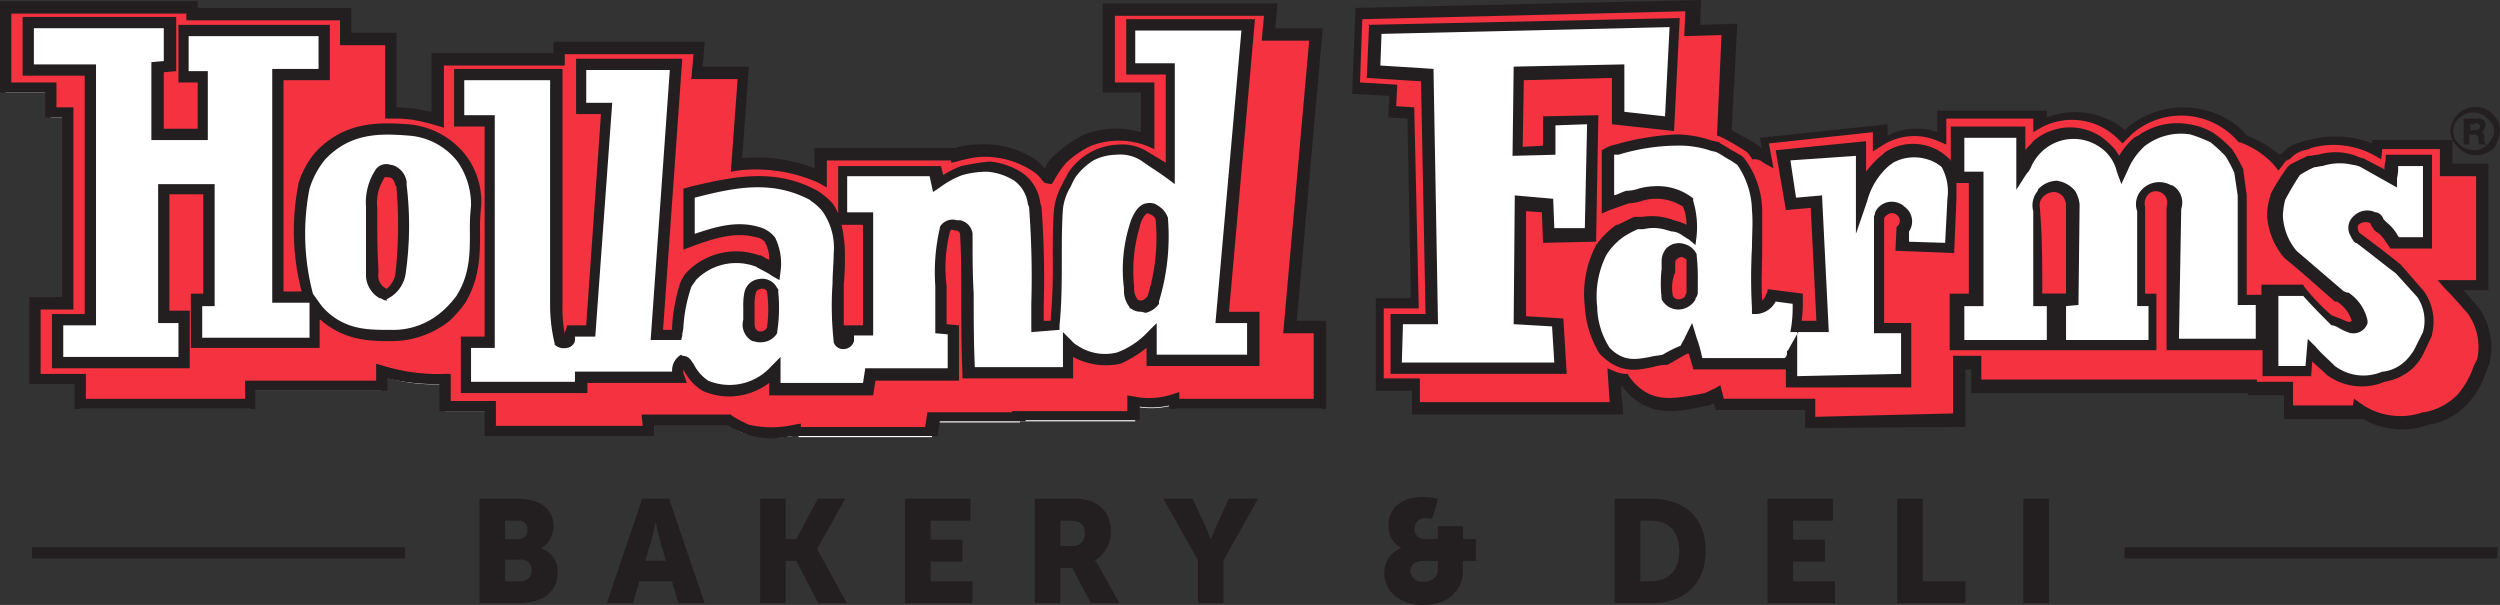 <?xml version="1.0" encoding="UTF-8"?>
<svg xmlns="http://www.w3.org/2000/svg" width="326.142" height="78.92" viewBox="0 0 326.142 78.92">
  <rect x="0" y="0" width="326.142" height="78.92" fill="#333333" stroke="none"/>
  <g id="Group_303" data-name="Group 303" transform="translate(0 -59.739)">
    <g id="Group_313" data-name="Group 313" transform="translate(0 59.739)">
      <path id="Path_2436" data-name="Path 2436" d="M171.415,37.764h-6.188l.295-3.243H144.3V44.69h5.158v6.927a11.829,11.829,0,0,0-7.811,0,14.725,14.725,0,0,0-3.535,2.356,14.731,14.731,0,0,0-1.623,2.507h-.146a5.639,5.639,0,0,0-1.328-1.328,11.868,11.868,0,0,0-7.662-2.064,21.1,21.1,0,0,0-2.948.59v-.146H106.722v3.094a18.591,18.591,0,0,0-10.905-1.62L96.7,42.922h-6.04l.293-3.243H72.535v1.474H56.767V49.11a25.387,25.387,0,0,0-3.243-.736,18.615,18.615,0,0,0-2.946-.149V38.648h-5.9V35.405H24.641v-.884H.328V44.985H6.222v3.24h2.21v24.9H4.158V83h5.9v3.241H32.305V83.889H49.4V81.972A22.344,22.344,0,0,0,57.651,83V86.54h5.894v3.243H84.176V88.457H94.935a5.611,5.611,0,0,0,2.5,1.179,15.34,15.34,0,0,0,6.337,0v.295h17.388l.295-1.917h11.2v-.146h15.03V85.95a10.842,10.842,0,0,0,5.3-.293v.587H172V76.224h-3.832Z" transform="translate(0.41 -32.901)" fill="#fff" fill-rule="evenodd"></path>
      <path id="Path_2437" data-name="Path 2437" d="M224.012,73.834c-1.031-1.179-1.915-2.21-2.948-3.389h4.127V55.413h-4.717V52.318h-8.988V53.2a11.845,11.845,0,0,0-8.7-.884,11.017,11.017,0,0,0-2.946,1.474,1.319,1.319,0,0,0-.738.59l-.295.295a10.983,10.983,0,0,0-4.714-3.094,15.92,15.92,0,0,0-3.538-2.653,10.364,10.364,0,0,0-12.084,2.358,9.156,9.156,0,0,0-10.905-1.62V48.34h-12.82v3.094a8.086,8.086,0,0,0-7.957.738V50.255l-15.03,1.622.441,2.5a5.269,5.269,0,0,0-1.325-.59,1.47,1.47,0,0,0-.59-.736c-1.179-.738-2.5-1.474-3.684-2.212l.736-13.556-4.863.146.148-3.241L79.007,35.225l-.295,9.726,4.863.295-.146,2.8,2.5.149.443,24.9H81.808V83.706h4.714v3.1h26.084l-.295-3.979c.441.146.884.295,1.474.441,3.094,4.422,7.073,3.094,10.757,2.5.443-.295.884-.441,1.325-.736l.443,1.325H138.1v2.358l19.452-.443V80.76h2.21v3.094h35.956v.295h4.717v3.094h9.136v-.295a9.137,9.137,0,0,0,8.693,1.033,7.291,7.291,0,0,0,4.717-2.653,15.645,15.645,0,0,0,2.651-4.863,9.566,9.566,0,0,0-1.62-6.632" transform="translate(98.417 -33.31)" fill="#fff" fill-rule="evenodd"></path>
      <path id="Path_2438" data-name="Path 2438" d="M53.378,48.11a18.927,18.927,0,0,0-2.948-.146v-9.58H44.536V35.143H24.643v-.884H.328V44.721H6.222v3.243h2.21v24.9H4.158v9.872h5.9v3.243H32.305V83.625H49.4V81.71a22.3,22.3,0,0,0,8.252,1.031v3.538h5.894v3.243H84.176V88.047H94.935a5.611,5.611,0,0,0,2.5,1.179,15.339,15.339,0,0,0,6.337,0v.295h17.388l.295-1.917h11.2v-.146h15.03V85.54a10.842,10.842,0,0,0,5.3-.293v.587H172V75.816h-3.832l3.391-38.168h-6.191l.295-3.243H144.3V44.575h5.158V51.5a11.83,11.83,0,0,0-7.811,0,14.792,14.792,0,0,0-3.535,2.356,14.731,14.731,0,0,0-1.623,2.507h-.146a5.639,5.639,0,0,0-1.328-1.328,11.868,11.868,0,0,0-7.662-2.064,21.094,21.094,0,0,0-2.948.59v-.146H106.722V56.51a18.586,18.586,0,0,0-10.9-1.62L96.7,42.806h-6.04l.295-3.243H72.535v1.474H56.767v7.957a28.914,28.914,0,0,0-3.389-.884m-33.305,2.8h5.9V43.4h-2.5V37.353H41.737V43.1H35.694V72.13h3.979c-1.031-4.863-1.769-9.577-.59-14.44a12.51,12.51,0,0,1,2.21-4.127c3.389-3.684,7.516-3.684,11.348-3.389a10.165,10.165,0,0,1,7.073,3.684,9.531,9.531,0,0,1,1.915,6.337c-.295,3.979.738,7.957-1.915,12.084a9.94,9.94,0,0,1-2.064,2.21,11.519,11.519,0,0,1-7.073,2.5c-2.8,0-5.6,0-8.4-2.356-.59-.59-1.031-1.179-1.62-1.769v5.009H25.23v-5.6h1.622V57.836h-5.9V74.488H23.61v5.9H7.106v-5.6h4.273V42.365H3.274V36.174H21.841v5.6l-1.62.146ZM72.24,71.1a26.349,26.349,0,0,0,.441,6.778.714.714,0,0,0,1.033,0c.146-.146.146-.146.146-.295a3.228,3.228,0,0,1,.149-1.179h2.653l2.061-29.029H75.483V41.627H87.86l-2.5,35.22h2.653a34.727,34.727,0,0,1,1.179-6.632,5.174,5.174,0,0,1,.736-1.179,8.259,8.259,0,0,1,8.7-2.064,16.222,16.222,0,0,1,2.21,1.179,6.184,6.184,0,0,0-.59-3.979,2.922,2.922,0,0,0-1.62-.884c-2.948-.884-5.9.295-8.842,1.179V58.131c5.3-1.177,10.61-2.651,16.061.295a6.608,6.608,0,0,1,1.917,1.622,9.855,9.855,0,0,1,1.62,6.042c0,3.83-.441,7.514,0,11.346.149.295.59.59.884.441s.441-.295.441-.59V76.111h2.507V61.522h-3.389v-5.9H121.9l.295,1.62a10.592,10.592,0,0,1,6.632-2.21,9.106,9.106,0,0,1,3.979,1.328,5.861,5.861,0,0,1,2.064,3.979,138.064,138.064,0,0,1,.146,15.62l2.358-.146c.443-5.012.149-10.021.443-15.032a11.618,11.618,0,0,1,1.767-4.42,6.24,6.24,0,0,1,2.653-2.507,6.309,6.309,0,0,1,3.243-.884,5.781,5.781,0,0,1,3.535.884c1.179.738,2.212,1.328,3.391,2.212V42.511h-5.158V36.764h15.176l-3.389,38.168h4.127v5.6H149.9V77.288a12.9,12.9,0,0,1-4.42,2.948,7.726,7.726,0,0,1-5.747-1.031,3.944,3.944,0,0,1-.884-.738V82H125.879c-.146-5.9-.146-11.936-.295-17.832-.146-.441,0-1.179-1.031-1.474-.59,0-1.179-.441-1.769.443-.884,3.24-.441,6.632-.59,9.872v3.094l1.622.149v5.894H113.059l-.295,1.917H100.534V81.71a8.006,8.006,0,0,1-8.99,2.064c-1.031-.443-1.767-1.917-2.5-3.1-.295-.587-1.031.59-1.031,1.179a1.883,1.883,0,0,0,.146.884H75.483v1.328H60.451v-5.9h3.094V49.289H59.566V43.247H72.24V71.1" transform="translate(0.41 -33.228)" fill="#f53240" fill-rule="evenodd"></path>
      <path id="Path_2439" data-name="Path 2439" d="M100.8,90.9a12.259,12.259,0,0,1-3.241-.441,13.176,13.176,0,0,1-2.507-1.179H85.322V90.6h-22.1V87.358h-5.9V83.822a26.546,26.546,0,0,1-6.778-.738v1.622H33.3v2.356H9.726v-3.24H3.83V72.474H8.1V49.043H5.894V45.8H0V33.867H25.789v.882H45.828v3.243h5.9v9.726c.736,0,1.474.149,2.21.149.884.146,1.62.295,2.358.441V40.645H72.207V39.171H91.954l-.295,3.243H97.7L96.817,54.35a20.428,20.428,0,0,1,9.431,1.325V53.024h18.421a8.335,8.335,0,0,1,2.651-.443,12.124,12.124,0,0,1,8.106,2.21l.884.884a5.091,5.091,0,0,1,1.325-1.769,17.722,17.722,0,0,1,3.832-2.651,11.443,11.443,0,0,1,7.368-.295V45.8h-5.009V34.162h22.841l-.295,3.241h6.188L169.172,75.57H173V87.063H152.52v-.441a11.138,11.138,0,0,1-3.83.146v1.769H133.806v.149h-11.2l-.295,1.915H103.3a16.212,16.212,0,0,1-2.5.295M83.7,87.8H95.343l.149.146a15.977,15.977,0,0,0,2.21,1.179,13.225,13.225,0,0,0,5.894,0l.884-.146v.441h16.212l.295-1.915h11.051v-.149h15.03V85.3l.884.146a9.681,9.681,0,0,0,5.012-.295l.884-.295v.884h17.535V77.191H167.4l3.389-38.168H164.6l.295-3.241H145.447v8.693H150.6v8.7l-1.031-.441a10.159,10.159,0,0,0-7.221,0,12.549,12.549,0,0,0-3.243,2.21,13.252,13.252,0,0,0-1.62,2.358l-.295.441-.884-.146-.295-.295a4.453,4.453,0,0,0-1.179-1.179,11.393,11.393,0,0,0-7.221-1.917,19.086,19.086,0,0,0-2.8.59l-.736.149v-.295H107.868V58.18l-1.031-.587a19.962,19.962,0,0,0-10.61-1.623l-.884.149.884-12.084H90.185l.295-3.243h-16.8v1.474H57.913v8.106l-1.031-.295a23.817,23.817,0,0,0-3.094-.738,17.987,17.987,0,0,0-2.8-.146H50.25v-9.58H44.357v-3.24H24.315v-.884H1.474v8.988H7.368v3.243h2.21V74.1H5.3v8.4h5.9v3.243H31.977V83.379H49.071v-2.21l1.033.295a24.116,24.116,0,0,0,7.957,1.031H58.8v3.538h5.894v3.243H83.848Zm11.346-2.358a8.762,8.762,0,0,1-3.389-.736,6.652,6.652,0,0,1-2.5-2.8V82.2a.889.889,0,0,0,.146.59l.295.884H76.629V85H60.123v-7.37h3.1V50.223H59.24V42.709H73.386v30.5a19.442,19.442,0,0,0,.295,4.125.875.875,0,0,1,.149-.587l.146-.59h2.5L78.4,48.6H75.155V41.381H89.006L86.5,76.75H87.68v-.443a23.647,23.647,0,0,1,1.031-5.6,6.034,6.034,0,0,1,.738-1.328l.146-.146a8.967,8.967,0,0,1,9.431-2.21h.149c.441.146.736.441,1.179.587a4.671,4.671,0,0,0-.59-2.356,1.822,1.822,0,0,0-1.179-.59c-2.653-.738-5.453.146-8.252,1.179l-1.179.441V58.328l1.031-.295c5.158-1.179,10.61-2.5,16.212.441l.295.149a10.129,10.129,0,0,1,1.915,1.62,5.93,5.93,0,0,1,.736,1.328V55.38h13.41l.295,1.179a11.842,11.842,0,0,1,2.358-1.179,32.148,32.148,0,0,1,3.684-.59,9.291,9.291,0,0,1,4.273,1.474,5.665,5.665,0,0,1,2.358,3.979l.146.443a123.759,123.759,0,0,1,.295,12.82V75.57h.884a74.5,74.5,0,0,0,.295-8.106c0-2.064,0-4.273.149-6.337a9.1,9.1,0,0,1,1.179-3.535c.146-.443.441-.738.59-1.179a8.173,8.173,0,0,1,6.63-3.832,6.238,6.238,0,0,1,3.979,1.031l2.212,1.328V43.444h-5.158V36.223h16.8l-3.389,38.168h3.979v7.073H149.574V79.106a16.083,16.083,0,0,1-3.391,2.064,9.067,9.067,0,0,1-6.188-.884v2.8H125.554v-.736c-.149-3.389-.149-6.927-.149-10.316,0-2.5,0-5.009-.146-7.516V64.37c0-.295-.148-.443-.443-.59h-.295c-.441-.149-.441-.149-.59.146A19.142,19.142,0,0,0,123.49,71v5.009l1.62.149v7.219H114.205L113.91,85.3H100.354V83.674a8.831,8.831,0,0,1-5.306,1.769m-5.894-5.3a1.272,1.272,0,0,1,.884.441c.146.149.295.443.441.59a5.518,5.518,0,0,0,1.917,2.21,7.3,7.3,0,0,0,8.252-1.915l1.179-1.179v3.389h10.757l.295-1.915h10.757V77.337l-1.62-.146V71a25.486,25.486,0,0,1,.59-7.516v-.149a1.9,1.9,0,0,1,2.21-.884h.443a2.042,2.042,0,0,1,1.62,1.769v.295c0,2.507,0,5.158.146,7.516,0,3.094,0,6.337.149,9.58h11.495v-4.57l1.179,1.179a2.566,2.566,0,0,0,.736.59,6.444,6.444,0,0,0,5.158.884,10.488,10.488,0,0,0,3.979-2.653l1.179-1.177V79.99h11.79V75.865h-4.127L161.951,37.7H148.1v4.273h5.158V57.739l-1.179-.884c-1.033-.736-2.212-1.474-3.243-2.21a5.053,5.053,0,0,0-3.243-.738,6.69,6.69,0,0,0-2.946.738,8.434,8.434,0,0,0-2.358,2.21,9.094,9.094,0,0,0-.59,1.179,7.042,7.042,0,0,0-1.031,2.948c-.149,2.061-.149,4.273-.149,6.335,0,2.948,0,5.9-.295,8.844v.59l-3.684.293V73.358a120.913,120.913,0,0,0-.295-12.672l-.146-.295a4.479,4.479,0,0,0-1.769-3.094,7.74,7.74,0,0,0-3.538-1.179,12.259,12.259,0,0,0-3.241.441,11.564,11.564,0,0,0-2.948,1.62l-.884.59-.441-2.061H110.521v4.714h3.389V77.485h-2.5v.736a1.414,1.414,0,0,1-1.325,1.033,1.291,1.291,0,0,1-1.328-.884v-.149a42.559,42.559,0,0,1-.146-7.514c0-1.328.146-2.653.146-3.832a8.271,8.271,0,0,0-1.472-5.6,6.389,6.389,0,0,0-1.474-1.328l-.149-.146c-5.009-2.653-9.872-1.622-15.03-.295v4.714c2.651-.884,5.453-1.769,8.4-.884a3.8,3.8,0,0,1,1.917,1.179l.146.149a7.631,7.631,0,0,1,.738,4.42l-.149,1.179-1.031-.59c-.59-.441-1.328-.736-2.064-1.179a7.319,7.319,0,0,0-7.811,1.769c-.146.295-.441.59-.59.884a19.966,19.966,0,0,0-1.031,5.158c0,.443-.149.736-.149,1.179l-.146.59H84.881l2.5-35.22H76.48v4.273h3.389l-2.21,30.5H75.006v.59a1.261,1.261,0,0,1-1.031.884,1.813,1.813,0,0,1-1.474-.295l-.146-.146v-.149a21.616,21.616,0,0,1-.59-5.3V44.18h-11.2v4.568h3.979V79.106H61.45v4.422H75.006V82.2H87.68v-.146A2.356,2.356,0,0,1,88.86,79.99c.146.149.146.149.295.149m-.443,1.325h0m21.369-5.3h2.5V63.043h-2.8a17.007,17.007,0,0,1,.441,3.832,36.174,36.174,0,0,1-.146,3.979V76.16m-85.324,5.6H6.778V74.686h4.273V43.593h-8.1V35.928H22.987V43l-1.62.146v7.368h4.422V44.475H23.282V36.961H43.029V44.18H36.987V71.738h2.358A31.423,31.423,0,0,1,38.9,57.887v-.149l.146-.441a11.29,11.29,0,0,1,2.21-3.832c3.686-3.832,7.959-3.832,11.938-3.538a10.6,10.6,0,0,1,7.514,3.979,10.035,10.035,0,0,1,2.064,6.78,22.968,22.968,0,0,0-.146,3.24c0,2.948,0,6.042-1.917,9.285a15.883,15.883,0,0,1-2.061,2.358,12.123,12.123,0,0,1-7.665,2.651H50.84c-2.8,0-5.747-.146-8.7-2.5-.146-.146-.295-.295-.441-.295v3.684H24.9V72.033h1.62V59.064H22.1V74.243h2.653Zm-16.5-1.474h15.03v-4.42H20.631V57.739H28V73.653h-1.62V77.78h14V73.212H35.515v-30.5h6.04V38.435H24.61V43h2.5v8.988H19.747V41.824l1.62-.149V37.4H4.42v4.717h8.106V76.16H8.252Zm32.567-8.252.736,1.031a7.791,7.791,0,0,0,1.474,1.623c2.507,2.064,5.158,2.064,7.811,2.064h.146a9.64,9.64,0,0,0,6.632-2.358,12.732,12.732,0,0,0,1.917-2.064c1.767-2.8,1.767-5.453,1.767-8.4a27.033,27.033,0,0,1,.149-3.389,9.826,9.826,0,0,0-1.769-5.747A8.869,8.869,0,0,0,53.2,51.4c-3.832-.295-7.516-.295-10.759,3.094a11.123,11.123,0,0,0-1.915,3.391l-.146.441a30.7,30.7,0,0,0,.441,13.7" transform="translate(0 -33.718)" fill="#231f20"></path>
      <path id="Path_2440" data-name="Path 2440" d="M21.671,56.266c.146,1.031-.146,2.5,1.325,3.389.149.149.295.295.59.149A3.328,3.328,0,0,0,25.5,57.3,59.982,59.982,0,0,0,25.65,45.8c-.146-.59-.146-1.622-1.325-1.917a1.081,1.081,0,0,0-1.474.443c-1.179,1.769-1.033,3.535-1.179,5.3a50.166,50.166,0,0,0,0,6.632" transform="translate(26.959 -21.34)" fill="#f53240" fill-rule="evenodd"></path>
      <path id="Path_2441" data-name="Path 2441" d="M23.884,61.108c-.295,0-.441-.146-.736-.295H23a3.537,3.537,0,0,1-1.767-3.243V48.877a7.783,7.783,0,0,1,1.179-4.717,1.693,1.693,0,0,1,2.061-.736h.149a2.694,2.694,0,0,1,1.915,2.21v.443a43.938,43.938,0,0,1-.146,11.641,4.377,4.377,0,0,1-2.507,3.243c.149.146.149.146,0,.146m-1.031-4.273v.736a1.9,1.9,0,0,0,.884,1.917.143.143,0,0,1,.146.146,3.268,3.268,0,0,0,1.179-1.915,58.138,58.138,0,0,0,.149-11.346c0-.149,0-.149-.149-.295-.146-.59-.295-.884-.736-1.033h-.149c-.441,0-.441-.146-.59.149a5.923,5.923,0,0,0-.882,3.83v1.033c0,2.5,0,4.568.146,6.778" transform="translate(26.513 -21.909)" fill="#231f20"></path>
      <path id="Path_2442" data-name="Path 2442" d="M65.534,56.094a6.171,6.171,0,0,0,.59,2.21,1.535,1.535,0,0,0,2.358-.59,27.952,27.952,0,0,0,1.179-10.462,1.9,1.9,0,0,0-1.917-1.325c-.736,0-1.325,1.472-1.62,2.21a18.135,18.135,0,0,0-.59,7.957" transform="translate(81.682 -18.664)" fill="#f53240" fill-rule="evenodd"></path>
      <path id="Path_2443" data-name="Path 2443" d="M67.443,59.766a2.056,2.056,0,0,1-1.325-.441h-.146v-.149a3.512,3.512,0,0,1-.738-2.061v-.443a19.49,19.49,0,0,1,.738-8.252c.146-.59.884-2.653,2.21-2.8a1.813,1.813,0,0,1,1.474.295,2.965,2.965,0,0,1,1.325,1.62v.149A29.122,29.122,0,0,1,69.8,58.441v.295a2.932,2.932,0,0,1-1.769,1.179,2.3,2.3,0,0,0-.59-.149M67,58.146c.146.146.295.146.59.146a1.454,1.454,0,0,0,.736-.587,25.576,25.576,0,0,0,1.033-10.021,1.151,1.151,0,0,0-.59-.59.509.509,0,0,1-.295-.149h-.295a3.354,3.354,0,0,0-.884,1.769,19.443,19.443,0,0,0-.736,7.662v.443A2.372,2.372,0,0,0,67,58.146" transform="translate(81.392 -19.096)" fill="#231f20"></path>
      <path id="Path_2444" data-name="Path 2444" d="M43.523,54.1c.146,1.031-.59,2.21.736,2.948a1.618,1.618,0,0,0,2.212-.884,15.151,15.151,0,0,0,0-5.158,1.49,1.49,0,0,0-2.064-.59c-.443.295-.738.59-.738,1.031a16.142,16.142,0,0,0-.146,2.653" transform="translate(54.326 -13.284)" fill="#f53240" fill-rule="evenodd"></path>
      <path id="Path_2445" data-name="Path 2445" d="M45.495,58.244a2.485,2.485,0,0,1-1.031-.149h-.146a2.464,2.464,0,0,1-1.179-2.8v-1.62a8.449,8.449,0,0,1,.146-1.915A2.2,2.2,0,0,1,45.2,49.992a2.172,2.172,0,0,1,2.358,1.179l.149.146v.443a20.2,20.2,0,0,1-.149,5.156v.149a2.482,2.482,0,0,1-2.064,1.179m-.441-1.474a.931.931,0,0,0,1.179-.441,16.888,16.888,0,0,0,0-4.717.658.658,0,0,0-.884-.295.634.634,0,0,0-.59.59,6.083,6.083,0,0,0-.146,1.62V55.3c0,.884,0,1.179.441,1.474" transform="translate(53.826 -13.592)" fill="#231f20"></path>
      <path id="Path_2446" data-name="Path 2446" d="M86.228,86.672h26.084l-.295-3.979c.441.146.884.295,1.474.441,3.094,4.422,7.073,3.094,10.757,2.507.441-.295.884-.443,1.325-.738l.443,1.325h11.79v2.358l19.45-.441V80.629h2.212v3.094h35.956v.295h4.714v3.094h9.139v-.295a9.132,9.132,0,0,0,8.693,1.033,7.29,7.29,0,0,0,4.717-2.653,15.692,15.692,0,0,0,2.651-4.863,8.129,8.129,0,0,0-1.326-6.632c-1.031-1.179-1.915-2.21-2.948-3.389h4.127V55.284h-4.717V52.19h-8.988v.884a11.834,11.834,0,0,0-8.7-.884,11.126,11.126,0,0,0-2.948,1.472,1.322,1.322,0,0,0-.736.59l-.295.295a11,11,0,0,0-4.714-3.094,15.989,15.989,0,0,0-3.538-2.653,10.364,10.364,0,0,0-12.084,2.358,9.163,9.163,0,0,0-10.905-1.62V48.211h-12.82v3.094a8.091,8.091,0,0,0-7.957.736V50.126l-15.03,1.62.441,2.5a5.269,5.269,0,0,0-1.325-.59,1.48,1.48,0,0,0-.59-.736c-1.179-.736-2.5-1.474-3.684-2.21l.736-13.558-4.863.149.148-3.243L79.007,35.094l-.295,9.726,4.863.295-.146,2.8,2.5.146.443,24.756h-4.57v10.61h4.717ZM201.907,71.347a45.552,45.552,0,0,0,3.684,3.83c.738.295,1.623.738,2.358,1.033a1.058,1.058,0,0,0,1.328-.738,5.636,5.636,0,0,0-2.212-3.243c-.146,0-.295-.146-.441-.146-2.064-1.769-4.127-3.684-6.337-5.453a9.389,9.389,0,0,1-2.064-5.158,6.688,6.688,0,0,1,.443-2.358c.59-1.179,1.325-2.356,2.061-3.535.738-.443,1.474-.738,2.212-1.179a13.621,13.621,0,0,1,5.453-.295c.441.146.736.295,1.177.441l3.832,2.064c0-.736.149-1.474.149-2.358h4.568V65.01h-4.273a5.289,5.289,0,0,0-1.623-2.064c-.146-.149-.441-.295-.59-.443a1.477,1.477,0,0,0-.59-.736,1.822,1.822,0,0,0-2.061.443,1.339,1.339,0,0,0-.148,1.767,1.151,1.151,0,0,0,.59.59c1.769,1.328,3.538,2.653,5.158,3.979l2.8,3.243a6.348,6.348,0,0,1,.884,5.158l-1.179,2.5a5.727,5.727,0,0,1-1.179,1.474,5.647,5.647,0,0,1-3.389,1.62,6.644,6.644,0,0,1-6.778-.884c-1.033-.882-2.064-1.767-2.948-2.651l-.295,2.8h-4.863V71.2Zm-32.713,1.177v5.9H156.963v-5.9h2.5V56.609h-2.5V50.716h8.252v5.009a12.123,12.123,0,0,1,2.356-3.241,6.865,6.865,0,0,1,8.106-.59,6.748,6.748,0,0,1,2.8,3.83,9.354,9.354,0,0,1,2.064-3.241c.295-.295.59-.443.884-.738a8.282,8.282,0,0,1,8.988-.295,7.877,7.877,0,0,1,3.391,4.422l.441,3.094v13.7H196.6v5.894H185.108V60.736a2.147,2.147,0,0,0-3.684-2.064,2.057,2.057,0,0,0-.441,2.21v11.79h1.472v5.894H170.373V72.672l1.766-.149V60.147a2.058,2.058,0,0,0-.441-1.328,2.357,2.357,0,0,0-3.243-.59,1.159,1.159,0,0,0-.59.59,2.558,2.558,0,0,0-.441,2.064v11.79ZM135.3,79.6a1.488,1.488,0,0,1-.884,1.325H123.069a27.835,27.835,0,0,0-1.031-3.243,6.034,6.034,0,0,1-.738,1.328c-.884.441-1.769,1.031-2.651,1.474-2.507.295-5.012,1.62-7.665-1.179a13.727,13.727,0,0,1-1.767-5.9,12.926,12.926,0,0,1,1.325-7.368,10.765,10.765,0,0,1,2.5-2.653c.738-.295,1.474-.736,2.064-1.031a9.748,9.748,0,0,1,4.125.149,6.947,6.947,0,0,1,2.212.882c.295.149.441.295.736.443a9.653,9.653,0,0,0-.441-4.127,6.44,6.44,0,0,0-4.568-1.325c-1.179,0-2.212.59-3.389.736a19.545,19.545,0,0,0-2.653,1.033c.146-2.21,0-4.422.146-6.78a.981.981,0,0,1,1.033-.295,34.759,34.759,0,0,1,7.809-1.325,32.557,32.557,0,0,1,5.453.884c1.033.59,1.917,1.179,2.948,1.769a10.051,10.051,0,0,1,2.21,6.337c0,4.273-.295,8.547,0,12.82a2.063,2.063,0,0,0,1.769-1.328c0-.146.148-.293.148-.441l3.389.441a28.178,28.178,0,0,1-.149,3.538h3.538l-.738-16.209-3.24.295-1.033-6.337,10.169-1.031v6.483a10.621,10.621,0,0,1,3.094-4.863c.295-.149.441-.295.736-.443a6.208,6.208,0,0,1,7.221.738,7.3,7.3,0,0,1,.884,4.568l-.295,6.483-6.188-.295v-2.21a1.662,1.662,0,0,0-.295-2.358.145.145,0,0,1-.149-.146,1.838,1.838,0,0,0-2.5.295c-.146.146-.146.295-.295.441,0,.149-.146.295-.146.443V75.915h3.535v6.778l-15.03.295L135.3,79.6m-30.209,1.915H83.724V75.177h4.568L87.7,43.348,80.629,42.9l.146-5.6,39.05-.884-.587,13.115-6.78-.738V42.61L99.492,42.9l-.149,10.167,4.127-.146V49.093l5.6-.146-.295,15.03-5.453.149-.146-3.979-3.538-.295V75.031l4.863.295Z" transform="translate(98.417 -33.473)" fill="#f53240" fill-rule="evenodd"></path>
      <path id="Path_2447" data-name="Path 2447" d="M137.477,89.65V87.292H125.836l-.295-.884-.59.295H124.8l-.736.149c-3.389.736-7.368,1.474-10.464-2.653h-.146l.295,3.684H86.194V84.787H81.479V72.7h4.568L85.6,49.272l-2.5-.146.149-2.8-4.863-.295.441-11.2L123.919,33.8l-.146,3.241,4.863-.146L127.9,50.746c.884.59,1.917,1.033,2.8,1.622l.736.441.149.146a.771.771,0,0,1,.295.59l-.295-1.767,16.65-1.769v1.474a8.312,8.312,0,0,1,6.485-.443v-2.8h14.294v.884a10.17,10.17,0,0,1,10.167,1.62,10.979,10.979,0,0,1,3.243-2.064,11.593,11.593,0,0,1,9.136.149,8.983,8.983,0,0,1,3.535,2.653,15.454,15.454,0,0,1,4.273,2.5c.149-.149.443-.295.59-.443a4.063,4.063,0,0,1,2.212-1.177c.295-.149.59-.149.884-.295h.146a13.218,13.218,0,0,1,8.252.441v-.441h10.464v3.094h4.714v16.5h-3.243c.59.736,1.328,1.474,1.917,2.21A8.985,8.985,0,0,1,226.78,81.1v.149a7.1,7.1,0,0,0-.443,1.031,11.5,11.5,0,0,1-2.358,4.125,8.53,8.53,0,0,1-5.158,2.8,10.251,10.251,0,0,1-8.547-.738H199.958V85.377h-4.714v-.295h-36.1V81.988H158.4V89.5Zm-10.61-3.83H138.8v2.356l17.978-.441V80.219h3.686v3.094h35.956v.295h4.714V86.7h7.811l.146-.882,1.033.736a8.983,8.983,0,0,0,7.957,1.031h.146a8.122,8.122,0,0,0,4.422-2.356,11.347,11.347,0,0,0,2.064-3.686c.146-.293.295-.587.441-.882a7.5,7.5,0,0,0-1.179-5.9c-.884-1.031-1.915-2.21-2.946-3.241L220,70.347h5.012V56.788h-4.717V53.251h-7.516l-.146,1.328-1.031-.59A11.119,11.119,0,0,0,203.5,53.1a2.111,2.111,0,0,1-.884.295,3.7,3.7,0,0,0-1.769,1.031l-.146.149a.512.512,0,0,0-.295.146h-.148a.145.145,0,0,1-.146.149l-.295.441-.59.738-.59-.738a11.1,11.1,0,0,0-4.422-2.946h-.146l-.148-.149a9.8,9.8,0,0,0-13.851-.884l-.59.59-.59.59-.59-.59a8.5,8.5,0,0,0-10.021-1.474l-1.031.59V49.272H155.9v3.391l-1.033-.443a7.729,7.729,0,0,0-7.368.59l-1.179.736v-2.5L132.76,52.515l.59,3.243-1.325-.738a1.671,1.671,0,0,0-1.179-.441h-.295l-.146-.295c-.149-.149-.295-.443-.443-.59l-.441-.295a33.658,33.658,0,0,0-3.094-1.769l-.443-.146.59-13.115-4.863.146.149-3.243L79.71,36.306l-.295,8.252,4.863.295-.146,2.8,2.356.149.59,26.23H82.51v9.136h4.717v3.094h24.756l-.295-4.422,1.033.443a4.315,4.315,0,0,0,1.325.295h.295l.146.295c2.653,3.684,5.747,2.948,9.136,2.358l.738-.148c.441-.146.884-.441,1.325-.59l.738-.441Zm8.106-1.474V81.988H122.888l-.149-.59c-.146-.441-.293-1.031-.441-1.474h-.146c-.884.443-1.769,1.033-2.653,1.474H119.2a7.491,7.491,0,0,0-1.62.295c-2.064.441-4.276.884-6.78-1.62l-.146-.149a13.256,13.256,0,0,1-1.917-6.188,13.693,13.693,0,0,1,1.328-7.662l.146-.295a11.335,11.335,0,0,1,2.653-2.653h.149c.736-.295,1.472-.738,2.21-1.033h1.031a7.885,7.885,0,0,1,3.684.295c.149,0,.295.149.443.149a7.123,7.123,0,0,1,1.62.59,6.114,6.114,0,0,0-.441-2.358,6.422,6.422,0,0,0-5.453-.736,6.325,6.325,0,0,1-1.623.295c-.884.295-1.62.59-2.5.884l-1.031.441V53.4l.295-.149a4.428,4.428,0,0,1,1.474-.59,34.637,34.637,0,0,1,7.957-1.325,14.58,14.58,0,0,1,4.42.738c.443.146.738.146,1.179.295l.149.146c.59.295,1.177.736,1.767,1.031.295.149.738.443,1.033.59l.146.149.149.146a11.559,11.559,0,0,1,2.358,6.927V66.22c0,2.21-.149,4.568,0,6.778a2.058,2.058,0,0,0,.441-.59.52.52,0,0,1,.146-.295l.149-.587,4.568.587v.59a19.588,19.588,0,0,1-.149,2.948h1.917l-.738-14.735-3.24.295L133.645,53.4l11.79-1.179V56.2a12.817,12.817,0,0,1,1.915-2.064c.295-.146.443-.441.738-.59a6.669,6.669,0,0,1,8.1.884l.149.149a.511.511,0,0,1,.146.295V50.305h9.726V53.4c.295-.441.738-.736,1.033-1.179a7.323,7.323,0,0,1,8.842-.59A11,11,0,0,1,178,53.4c.149.295.295.441.443.736a9.521,9.521,0,0,1,1.472-1.915,2.627,2.627,0,0,1,1.033-.736,8.772,8.772,0,0,1,6.632-1.474,8.568,8.568,0,0,1,3.24,1.179,15.657,15.657,0,0,1,2.358,2.064,23.815,23.815,0,0,1,1.474,2.651v.149l.441,3.241V72.262h1.917V70.936h5.453l.146.295a27.609,27.609,0,0,0,3.537,3.684l.736.295c.443.146,1.033.441,1.474.59a.537.537,0,0,0,.441-.149,4.639,4.639,0,0,0-1.915-2.5h-.295L206.443,73c-2.064-1.767-4.127-3.684-6.337-5.453l-.149-.146a9.419,9.419,0,0,1-2.21-5.453,8.347,8.347,0,0,1,.443-2.653v-.146a28.543,28.543,0,0,1,2.21-3.538l.146-.146.149-.149c.736-.441,1.474-.736,2.358-1.179h.146c.441,0,.736-.146,1.179-.146a8.012,8.012,0,0,1,4.568,0c.441.146.736.295,1.179.441h.146l2.8,1.474a3.228,3.228,0,0,1,.149-1.179v-.736h6.042V66.22h-5.453l-.149-.295c-.146-.146-.295-.441-.441-.59a4,4,0,0,0-1.031-1.179,1.143,1.143,0,0,1-.59-.59l-.149-.146-.146-.295c0-.149,0-.149-.295-.295a1.412,1.412,0,0,0-1.328.295q-.219.219,0,.884c.148.146.148.295.295.295,1.769,1.325,3.538,2.651,5.158,3.979l.148.146,2.946,3.389a6.877,6.877,0,0,1,1.033,5.6v.146l-1.179,2.507a6.916,6.916,0,0,1-1.325,1.766,7.176,7.176,0,0,1-3.684,1.769,7.646,7.646,0,0,1-7.516-.884c-.59-.59-1.328-1.179-1.915-1.767l-.149,1.915h-6.337V79.483H184.633V60.767a1.472,1.472,0,0,0-.59-1.769,1.4,1.4,0,0,0-1.915.295,1.711,1.711,0,0,0-.295,1.474V72.113h1.474v7.37H156.339v-7.37h2.5V57.673h-1.62v2.064l-.295,7.073-7.662-.295.146-3.094.149-.149a.93.93,0,0,0,0-1.325l-.149-.146a.975.975,0,0,0-.884-.149,1.47,1.47,0,0,0-.736.59v13.7h3.538v8.4Zm1.474-7.221v5.747L150,82.577V77.271h-3.535V62.092c0-.146.146-.293.146-.587a2.39,2.39,0,0,1,1.62-1.328,2.557,2.557,0,0,1,2.064.443l.149.146a2.358,2.358,0,0,1,.59,3.243v1.325l4.715.149.295-5.747a6.72,6.72,0,0,0-.736-4.127,4.849,4.849,0,0,0-1.917-1.031,5.758,5.758,0,0,0-4.42.441c-.149.149-.443.295-.59.443a9.192,9.192,0,0,0-2.8,4.568L144.109,64.3V54.135l-8.547.59.736,4.863,3.389-.295.884,17.832Zm70.143,4.42a6.221,6.221,0,0,0,6.189.738h.148a5.142,5.142,0,0,0,2.948-1.474,8.145,8.145,0,0,0,1.031-1.325l1.179-2.358a5.527,5.527,0,0,0-.736-4.568l-2.8-3.094c-1.767-1.328-3.389-2.653-5.158-3.979h-.146a3.061,3.061,0,0,1-.59-.884,2.032,2.032,0,0,1,.441-2.653,2.48,2.48,0,0,1,2.8-.441h.146a1.321,1.321,0,0,1,.884.882c.146.149.295.295.441.443a5.854,5.854,0,0,1,1.474,1.769l.149.146h3.094V55.463h-3.243a6.08,6.08,0,0,1-.146,1.62v1.179l-4.717-2.653a2.748,2.748,0,0,0-1.031-.295,7.3,7.3,0,0,0-3.979.149c-.295,0-.738.146-1.033.146a12.191,12.191,0,0,0-1.915,1.033,37.511,37.511,0,0,0-1.915,3.24,9.9,9.9,0,0,0-.295,2.064,7.677,7.677,0,0,0,1.769,4.568q3.092,2.653,6.188,5.306c.149,0,.295.146.443.146h.146a5.808,5.808,0,0,1,2.5,3.684v.295a1.91,1.91,0,0,1-2.064,1.325h-.146a7.828,7.828,0,0,1-1.62-.736,2.514,2.514,0,0,0-.738-.295h-.146L206,76.094c-1.179-1.179-2.358-2.358-3.535-3.686h-3.243v9.139h3.538l.295-3.538,1.031,1.031c.59.738,1.62,1.623,2.5,2.5m-94.607-2.356c1.915,1.915,3.538,1.474,5.306,1.179.441-.149,1.031-.149,1.62-.295a17.333,17.333,0,0,1,2.358-1.179c.146-.443.441-.738.59-1.179l.884-1.769.587,1.915a17.963,17.963,0,0,1,.738,2.653h10.757a.76.76,0,0,0,.295-.59v-.295l.149-.146.59.295-.59-.295,1.325-2.358h-1.031l.146-.884a17.691,17.691,0,0,0,.149-2.8l-2.212-.295a3.068,3.068,0,0,1-2.356,1.62h-.738v-.736a72.187,72.187,0,0,1,0-7.957c0-1.623.148-3.243,0-4.863a10.791,10.791,0,0,0-1.915-5.9l-.884-.59c-.59-.295-1.179-.736-1.769-1.031-.295-.149-.736-.149-1.031-.295a12.691,12.691,0,0,0-4.127-.59,26.778,26.778,0,0,0-7.662,1.179h-.59v5.3c.59-.146,1.031-.441,1.62-.59h.149a5.213,5.213,0,0,0,1.474-.295,8.683,8.683,0,0,1,1.915-.295,7.49,7.49,0,0,1,5.012,1.474l.146.149v.295a11.79,11.79,0,0,1,.441,4.568l-.146,1.179-.884-.738c-.295-.146-.441-.295-.736-.441a2.622,2.622,0,0,0-1.474-.59c-.149,0-.443-.149-.59-.149a5.542,5.542,0,0,0-3.094-.146h-.738a12.257,12.257,0,0,0-1.915,1.031,8.434,8.434,0,0,0-2.21,2.358,12.084,12.084,0,0,0-1.179,6.778,10.165,10.165,0,0,0,1.62,5.306m74.271-1.179h10.021V73.587h-2.358V59.293l-.441-2.946a16,16,0,0,0-1.179-2.212,22.827,22.827,0,0,0-1.915-1.769,19.829,19.829,0,0,0-2.653-1.031,7.727,7.727,0,0,0-5.453,1.179,3.873,3.873,0,0,0-.884.736,8.429,8.429,0,0,0-1.769,2.653l-.882,1.915-.59-1.62a5.366,5.366,0,0,0-2.507-3.389,5.985,5.985,0,0,0-7.073.59,6.15,6.15,0,0,0-1.62,2.21,3.107,3.107,0,0,1-.59.884l-1.325,2.064V51.779h-6.78V56.2h2.5V73.736h-2.5v4.42h10.759v-4.42h-1.769V61.357a2.918,2.918,0,0,1,.59-2.653v-.146a3.368,3.368,0,0,1,2.5-1.179A3.828,3.828,0,0,1,172.7,58.7a4.19,4.19,0,0,1,.59,1.769l-.149,13.115-1.62.149v4.42h10.757v-4.42H180.8V61.357a2.751,2.751,0,0,1,.59-2.8,3.132,3.132,0,0,1,3.832-.59h.146a2.6,2.6,0,0,1,1.179,3.094Zm-17.83-5.9h3.094V60.472a2.111,2.111,0,0,0-.295-.884,1.55,1.55,0,0,0-1.325-.736,2.048,2.048,0,0,0-1.474.736,1.5,1.5,0,0,0-.295,1.328v.295c.295,3.535.295,7.219.295,10.9m-62.04,10.464H83.394V74.766h4.568l-.59-30.357L80.3,43.968l.295-6.927,40.524-.884-.736,14.738-8.106-.884V43.968l-11.495.295-.146,8.693,2.653-.146V48.977l7.219-.146-.295,16.5-6.924.149-.149-3.979-2.064-.149v13.7l4.863.295ZM84.868,81.1h19.893l-.295-4.717-5.009-.293.146-16.8,5.012.443.146,3.83h3.981l.293-13.556-4.125.146v3.832l-5.6.146.149-11.641L113.9,42.2v6.188l5.306.59.59-11.641-37.579.884-.146,4.127L89,42.789l.59,33.305H85.017Z" transform="translate(98.009 -33.801)" fill="#231f20"></path>
      <path id="Path_2448" data-name="Path 2448" d="M96.716,49.7a25.406,25.406,0,0,0,0,4.717,1.592,1.592,0,0,0,2.21.736,3.31,3.31,0,0,0,.738-.59.888.888,0,0,0,.146-.59c.148-1.62,0-3.094,0-4.714a1.557,1.557,0,0,0-2.21-.738c-.149.149-.295.149-.443.295a1.051,1.051,0,0,0-.441.884" transform="translate(120.791 -15.655)" fill="#f53240" fill-rule="evenodd"></path>
      <path id="Path_2449" data-name="Path 2449" d="M98.6,56.557h-.146a2.5,2.5,0,0,1-2.064-1.328v-.146a16.772,16.772,0,0,1,0-3.832V50.072a2.615,2.615,0,0,1,.59-1.472,2.293,2.293,0,0,1,2.358-.59,2.463,2.463,0,0,1,1.62,1.325v.149a27,27,0,0,1,.149,3.389v1.474a1.131,1.131,0,0,1-.295.736v.146A2.6,2.6,0,0,1,98.6,56.557m-.736-1.769a.807.807,0,0,0,.736.441,1.048,1.048,0,0,0,.884-.441c0-.146,0-.295.149-.295V50.072c-.149-.146-.295-.293-.443-.293-.295-.149-.59,0-.884.293-.146.149-.146.295-.146.59v1.033a5.214,5.214,0,0,0-.295,3.094" transform="translate(120.381 -16.179)" fill="#231f20"></path>
      <path id="Path_2450" data-name="Path 2450" d="M148.5,42.685a3.228,3.228,0,0,0-5.453-1.769c-1.325,1.474-1.62,3.389.884,5.012a3.353,3.353,0,0,0,3.832-.59,4.29,4.29,0,0,0,.736-2.653m-.884,1.179a3.224,3.224,0,0,1-1.325,1.474,2.778,2.778,0,0,1-3.538-1.033,2.324,2.324,0,0,1,.736-3.094,2.619,2.619,0,0,1,3.686.59,1.778,1.778,0,0,1,.441,2.064" transform="translate(177.61 -26.033)" fill="#231f20" fill-rule="evenodd"></path>
      <path id="Path_2451" data-name="Path 2451" d="M142.821,44.066h.738V42.741c.441.146,1.177-.295,1.177.59a1.316,1.316,0,0,0,.149.736h.884c-.59-.441.146-1.179-.59-1.62a1.187,1.187,0,0,0,.441-1.325.89.89,0,0,0-.884-.443h-1.915Zm1.474-2.8c.146,0,.884,0,.59.736a1.748,1.748,0,0,1-1.179.149v-.738h.59Z" transform="translate(178.576 -25.204)" fill="#231f20" fill-rule="evenodd"></path>
      <path id="Path_2452" data-name="Path 2452" d="M27.8,62.715h5.012c2.725,0,4.631,1.22,4.631,3.562a3.325,3.325,0,0,1-1.582,2.9v.04A3.056,3.056,0,0,1,38,72.281c0,2.973-2.478,4.06-5.185,4.06H27.8Zm5.05,5.279a1.155,1.155,0,0,0,1.2-1.26,1.11,1.11,0,0,0-1.258-1.163H31.134v2.424Zm.286,5.486a1.354,1.354,0,0,0,1.449-1.429,1.311,1.311,0,0,0-1.431-1.391H31.134v2.82Z" transform="translate(34.758 2.352)" fill="#231f20"></path>
      <path id="Path_2453" data-name="Path 2453" d="M43.675,73.48H39.424l-.817,2.86H35.175L39.8,62.714h3.511L47.943,76.34h-3.43Zm-2.133-7.66s-.306,1.487-.556,2.345L40.2,70.813h2.689l-.763-2.649c-.245-.857-.551-2.345-.551-2.345Z" transform="translate(43.981 2.35)" fill="#231f20"></path>
      <path id="Path_2454" data-name="Path 2454" d="M44.067,62.715H47.4v5.259h1.373l2.82-5.259h3.583L51.5,69.232v.038l3.886,7.071H51.653l-2.878-5.527H47.4V76.34H44.067Z" transform="translate(55.1 2.351)" fill="#231f20"></path>
      <path id="Path_2455" data-name="Path 2455" d="M52.468,62.715h8.538v2.858H55.8V68.05h4.154v2.86H55.8v2.57h5.471v2.86H52.468Z" transform="translate(65.603 2.351)" fill="#231f20"></path>
      <path id="Path_2456" data-name="Path 2456" d="M59.988,62.715h4.744a7.079,7.079,0,0,1,2.649.322A3.963,3.963,0,0,1,69.9,67a4.144,4.144,0,0,1-2.039,3.715v.038a7.7,7.7,0,0,1,.515.819l2.649,4.766H67.3l-2.419-4.593H63.321v4.593H59.988Zm4.782,6.173a1.561,1.561,0,0,0,1.735-1.677c0-1.028-.38-1.64-2.059-1.64H63.321v3.317Z" transform="translate(75.006 2.352)" fill="#231f20"></path>
      <path id="Path_2457" data-name="Path 2457" d="M71.946,70.756l-4.5-8.041h3.794l1.544,3.277c.437.934.819,1.962.819,1.962h.038s.383-1.028.819-1.962l1.526-3.277H79.78l-4.5,8.041v5.583H71.946Z" transform="translate(84.333 2.352)" fill="#231f20"></path>
      <path id="Path_2458" data-name="Path 2458" d="M82.418,69.263v-.038a3.136,3.136,0,0,1-1.6-2.934c0-2.649,2.23-3.677,4.5-3.677a9.854,9.854,0,0,1,1.962.227l-.763,2.613a3.707,3.707,0,0,0-.743-.079,1.4,1.4,0,0,0-1.582,1.411A1.291,1.291,0,0,0,85.58,68.1h1.658V66.423h3.279V68.1h1.695v2.86H90.517v1.314c0,2.439-1.87,4.422-5.2,4.422-3.108,0-5.07-1.85-5.07-4.174a3.561,3.561,0,0,1,2.174-3.258m2.9,4.4c1.258,0,1.924-.686,1.924-1.582V70.96H85.37c-.875,0-1.715.322-1.715,1.352a1.521,1.521,0,0,0,1.659,1.352" transform="translate(100.333 2.224)" fill="#231f20"></path>
      <path id="Path_2459" data-name="Path 2459" d="M93.607,62.715H98.45c4.287,0,7.032,2.5,7.032,6.783s-2.745,6.843-7.032,6.843H93.607Zm4.708,10.766c2.307,0,3.715-1.37,3.715-3.983,0-2.592-1.465-3.927-3.715-3.927h-1.37v7.91Z" transform="translate(117.041 2.352)" fill="#231f20"></path>
      <path id="Path_2460" data-name="Path 2460" d="M102.465,62.715H111v2.858h-5.2V68.05h4.154v2.86H105.8v2.57h5.471v2.86h-8.806Z" transform="translate(128.117 2.351)" fill="#231f20"></path>
      <path id="Path_2461" data-name="Path 2461" d="M109.985,62.715h3.335V73.48h5.565v2.86h-8.9Z" transform="translate(137.52 2.351)" fill="#231f20"></path>
      <rect id="Rectangle_549" data-name="Rectangle 549" width="3.335" height="13.626" transform="translate(263.952 65.066)" fill="#231f20"></rect>
      <rect id="Rectangle_550" data-name="Rectangle 550" width="48.664" height="1.463" transform="translate(4.186 71.392)" fill="#231f20"></rect>
      <rect id="Rectangle_551" data-name="Rectangle 551" width="48.664" height="1.463" transform="translate(277.157 71.392)" fill="#231f20"></rect>
    </g>
  </g>
</svg>

